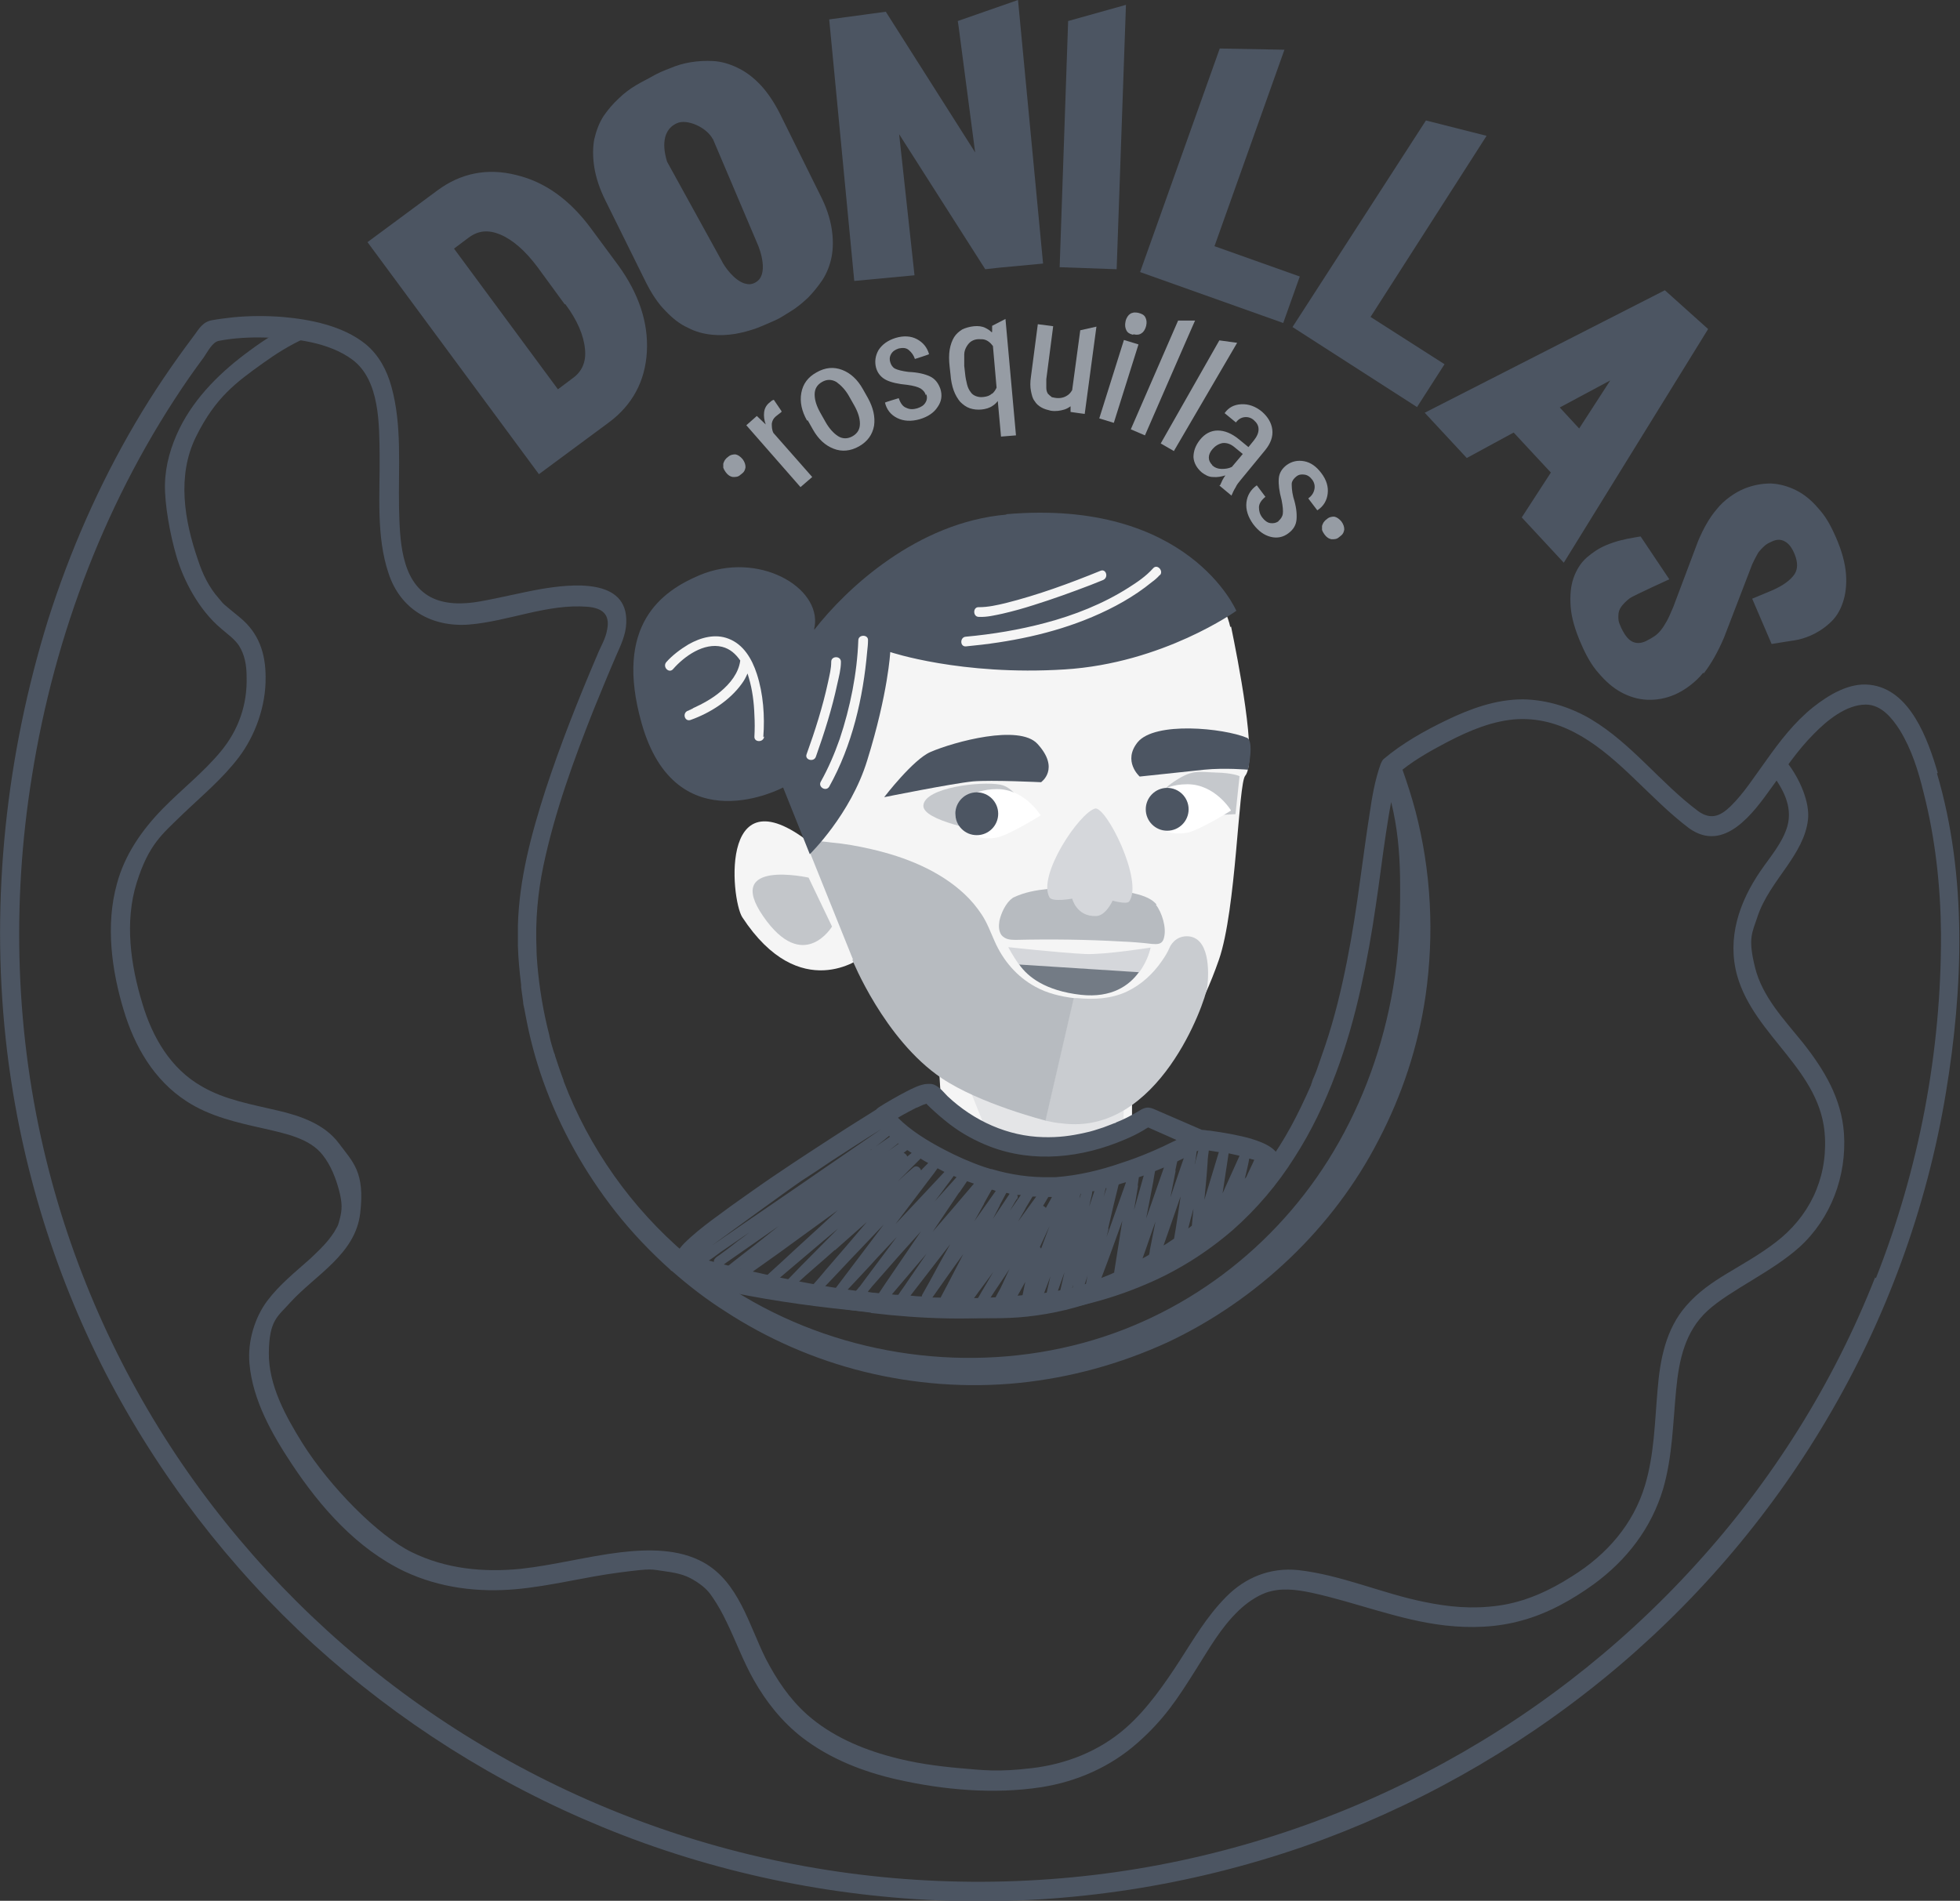 <svg xmlns="http://www.w3.org/2000/svg" id="Capa_1" viewBox="0 0 484.8 470.2"><rect x="0" y="0" width="484.8" height="470.2" fill="#333333" stroke="none"/><defs><style>      .st0 {        fill: #c9ccd0;      }      .st1 {        fill: #4c5562;      }      .st2 {        fill: #737b85;      }      .st3 {        fill: #9399a1;      }      .st3, .st4, .st5 {        opacity: .5;      }      .st6 {        fill: #ae6716;      }      .st7 {        fill: #b7bbc0;      }      .st8 {        fill: #fff;      }      .st9, .st4 {        fill: #969ca4;      }      .st10 {        fill: #f5f5f5;      }      .st11, .st5 {        fill: #d5d7db;      }      .st12 {        fill: #505a67;        opacity: 0;      }    </style></defs><path class="st1" d="M411.8,71.8l-59.4,30.3,10.4,11.2,11.6-6.3,9.2,9.9-7.2,11.1,10.4,11.2,35.7-57.8-10.7-9.6ZM390.6,106l-4.8-5.2,12.5-6.7-7.7,11.9Z"></path><path class="st1" d="M421.4,166.6c1.8-2.3,3.5-5.3,5-8.8l7-18.2c.3-.7.7-1.4,1-2,.3-.6.6-1.1,1-1.5.3-.4.8-.8,1.2-1.2.5-.4,1.1-.7,1.8-1,1.1-.5,2.1-.5,3,0,1,.5,1.8,1.5,2.5,3.2.8,2,.8,3.6,0,4.9-1,1.5-2.9,2.9-5.7,4.1l-4.8,2,4.8,11.2,1.3-.2s3.6-.6,4.4-.7c1.3-.2,2.6-.6,4-1.2s3.2-1.7,4.6-3c1.5-1.3,2.6-3,3.3-5.1.7-2,1-4.4.8-7.1-.2-2.6-1-5.7-2.5-9.1s-2.6-5.2-4.3-7.1c-1.7-2-3.5-3.5-5.5-4.5-2-1-4.1-1.6-6.3-1.7-2.2,0-4.4.4-6.6,1.3s-5,2.8-6.8,5.1c-1.8,2.1-3.3,4.8-4.6,7.9l-6.1,16.2c-.6,1.4-1.1,2.6-1.6,3.5-.5.9-1,1.7-1.5,2.3-.5.6-1,1.1-1.6,1.5-.6.4-1.3.8-2.1,1.2-1.3.6-2.4.6-3.4.1-1-.5-1.9-1.7-2.7-3.4s-.7-2.1-.7-3c0-.8.2-1.5.7-2.2.5-.7,1.2-1.4,2.1-2.1,1-.7,9.8-4.7,9.8-4.7l-7.1-10.6c-.5.1-2.5.4-3.4.6-.5.1-1,.3-1.3.3-1.2.3-2.5.7-3.9,1.3-1.7.7-3.3,1.8-4.7,3-1.5,1.3-2.6,3.1-3.3,5.1-.7,2-.9,4.4-.7,7.1.2,2.7,1.1,5.8,2.6,9.2,1.2,2.8,2.6,5.3,4.3,7.2,1.7,2,3.5,3.6,5.5,4.7,2,1.1,4.2,1.8,6.5,1.9,2.3.1,4.6-.3,6.9-1.3s5.1-3,7-5.4Z"></path><path class="st1" d="M108.2,47.1l-17.3,12.8,42.4,57.4,17.3-12.8c5.8-4.3,9-10.2,9.4-17.5.4-7.2-2-14.4-7.1-21.4l-6.8-9.2c-5.2-7-11.3-11.4-18.4-13.1-7.1-1.8-13.7-.5-19.5,3.8ZM139.8,75.2c3,4,4.6,7.8,4.9,11.2.3,3.1-.7,5.5-3.1,7.2l-3.6,2.7-25.7-34.8,3.6-2.7c2.4-1.8,4.9-2,7.8-.8,3.1,1.3,6.2,4,9.2,8l6.8,9.3Z"></path><path class="st1" d="M182.3,16.7c-1.9-.9-3.9-1.5-5.9-1.6-1.9-.1-3.8,0-5.6.3-1.8.3-3.5.8-5.1,1.5-1.6.6-3,1.2-4.2,1.9s-2.7,1.4-4.2,2.3c-1.5.9-3,2-4.3,3.3-1.4,1.3-2.6,2.7-3.7,4.3-1.1,1.7-1.8,3.6-2.3,5.7-.4,2.1-.4,4.4,0,7,.4,2.5,1.3,5.3,2.8,8.3l9.9,20c1.5,3,3.1,5.4,4.9,7.2,1.8,1.9,3.6,3.3,5.6,4.2,1.9,1,3.9,1.5,5.9,1.7,1.9.2,3.8.1,5.7-.2,1.8-.3,3.6-.8,5.3-1.4,1.6-.6,3.1-1.3,4.5-1.9s2.5-1.4,4-2.3c1.5-.9,2.9-2.1,4.2-3.3,1.3-1.3,2.5-2.8,3.6-4.4,1.1-1.7,1.9-3.7,2.3-5.8.4-2.1.4-4.5,0-7-.4-2.5-1.3-5.3-2.8-8.2l-9.9-20c-1.5-3-3.2-5.5-4.9-7.3-1.8-1.9-3.7-3.3-5.6-4.2ZM176.3,34.3l11,25.9c.7,1.5,3,7.9-.5,9.7h0c-.9.5-1.7.5-2.7.2-2.5-.8-4.9-4.1-5.6-5.6l-13.5-24.5c-.6-1.9-2-7.5,2.4-9.5,2.5-1.2,7.4,1,8.9,3.9Z"></path><path class="st1" d="M247.3,66.2l10.7-1L251.8,0l-14.9,5.2.2,1.3c.6,4.4,2.8,21.5,4.1,31.2L219.1,2.9l-14,1.9,6.2,64.7,14.9-1.4-3.8-34.9,21.3,33.4"></path><polygon class="st1" points="262.1 66.1 276.2 66.6 278.5 1.2 264.2 5.2 262.1 66.1"></polygon><polygon class="st1" points="317.7 12.3 301.7 12 282 67.3 317.4 79.9 321.5 68.4 300.4 60.9 317.7 12.3"></polygon><polygon class="st1" points="367.7 33.6 352.7 29.8 319.7 80.9 350.5 100.7 357.3 90.1 339 78.4 367.7 33.6"></polygon><path class="st9" d="M245.3,82.2c-.5-.5-1-.8-1.6-1.1-.8-.4-1.8-.5-2.8-.4s-2.1.4-2.9.8c-.8.5-1.5,1.1-2,1.9-.5.8-.9,1.9-1.1,3.1-.2,1.2-.2,2.6,0,4.3l.2,1.8c.1,1.5.4,2.9.8,4,.4,1.1,1,2.1,1.6,2.8.7.7,1.5,1.3,2.4,1.6.9.3,1.9.4,2.9.3s2-.4,2.7-.9c.5-.3.9-.7,1.3-1.2l.8,8.8,3.7-.3-2.6-28.8-3.3,1.7v1.5ZM245.3,97.4c-.5.5-1.2.7-2,.8s-1.3,0-1.9-.2c-.5-.2-1-.5-1.3-1-.4-.5-.7-1.1-.9-1.9-.2-.8-.4-1.7-.5-2.8l-.2-1.8c0-1.1,0-2,0-2.8,0-.8.3-1.5.6-2,.3-.5.7-1,1.2-1.3.5-.3,1.1-.5,1.8-.5s1.2,0,1.7.2c.5.2.9.5,1.3.9.2.2.3.4.5.6l.9,10.3c-.3.6-.6,1.1-1.1,1.5Z"></path><path class="st9" d="M265.2,96.5c-.4.7-.9,1.2-1.5,1.5-.7.4-1.7.6-2.8.4s-.6-.1-.9-.3c-.3-.2-.5-.4-.8-.7-.2-.3-.4-.8-.4-1.4,0-.6,0-1.3,0-2.2l1.7-13.1-3.8-.5-1.7,13c-.2,1.3-.2,2.5,0,3.5.2,1,.4,1.9.9,2.5.4.7,1,1.2,1.7,1.6.7.4,1.5.6,2.3.8,1.3.2,2.4,0,3.4-.3.6-.2,1.1-.5,1.5-.8v1.4c-.1,0,3.5.5,3.5.5l2.9-21.6-4,.9-2,14.8Z"></path><path class="st9" d="M193.3,101.9l-1.4,1.1c-.6.5-.9,1.1-1,1.8,0,.7,0,1.5.4,2.3l9.6,10.9-2.9,2.5-13.4-15.3,2.6-2.3,2.2,2.1c-.4-1.1-.5-2.1-.4-3,.1-.9.5-1.7,1.2-2.3.2-.2.4-.3.6-.5s.4-.2.6-.3l1.9,2.8Z"></path><path class="st9" d="M199.6,104c-1.3-2.3-1.8-4.6-1.4-6.8.4-2.2,1.6-3.9,3.8-5.1,2.1-1.2,4.2-1.4,6.3-.6,2.1.8,3.8,2.4,5.1,4.7l1.3,2.3c1.3,2.4,1.8,4.6,1.5,6.8-.4,2.2-1.6,3.9-3.7,5.1-2.1,1.2-4.3,1.4-6.3.6-2.1-.8-3.8-2.4-5.1-4.7l-1.3-2.3ZM204.2,104.4c.9,1.6,2,2.8,3.1,3.5s2.4.7,3.6,0c1.2-.7,1.8-1.7,1.8-3.1,0-1.4-.5-2.9-1.4-4.5l-1.3-2.3c-.9-1.6-2-2.7-3.1-3.5-1.2-.7-2.4-.7-3.6,0-1.2.7-1.8,1.7-1.8,3.1,0,1.4.5,2.9,1.4,4.5l1.3,2.3Z"></path><path class="st9" d="M229,97.8c-.2-.8-.7-1.3-1.3-1.7-.7-.4-1.8-.7-3.3-.9-2.2-.2-4-.6-5.2-1.2s-2.1-1.6-2.5-3c-.4-1.5-.2-3,.6-4.4.9-1.4,2.3-2.4,4.2-3,2-.6,3.8-.5,5.3.3,1.5.8,2.5,2,3,3.7h0c0,.1-3.5,1.2-3.5,1.2-.3-.9-.8-1.6-1.5-2.2s-1.5-.6-2.5-.4c-.9.3-1.5.7-1.9,1.4-.4.7-.4,1.4-.2,2,.2.7.6,1.3,1.2,1.6.6.3,1.7.6,3.3.8,2.3.1,4,.5,5.3,1.1,1.3.6,2.1,1.7,2.6,3.1.5,1.6.3,3.1-.7,4.5-.9,1.4-2.4,2.4-4.4,3-2.1.6-4,.5-5.6-.3-1.6-.8-2.6-2.1-3-3.8h0c0-.1,3.4-1.1,3.4-1.1.4,1.2,1,2.1,1.9,2.4.8.4,1.7.4,2.7.1.9-.3,1.6-.7,2-1.4.4-.6.5-1.4.2-2.1Z"></path><path class="st9" d="M275.5,104.6l-3.6-1.1,6.1-19.4,3.6,1.1-6.1,19.4Z"></path><path class="st9" d="M283.2,107.7l-3.5-1.5,11.7-26.9h4.2c0-.1-12.4,28.4-12.4,28.4Z"></path><path class="st9" d="M290.4,111.6l-3.3-1.9,14.5-25.5,4.4.6-15.6,26.7Z"></path><path class="st9" d="M301.8,120c.2-.4.4-.9.6-1.3.2-.4.5-.8.7-1.1-1,.3-2,.5-3.1.4-1,0-1.9-.5-2.7-1.1-1.3-1.1-2-2.4-2.1-3.8,0-1.5.5-2.9,1.6-4.3,1.2-1.5,2.7-2.3,4.4-2.3,1.7,0,3.5.7,5.4,2.3l2.2,1.8,1.3-1.6c.8-1,1.2-1.9,1.2-2.8,0-.9-.4-1.6-1.2-2.3-.7-.6-1.5-.8-2.3-.7-.8.1-1.5.5-2.1,1.3l-2.8-2.3h0c1-1.4,2.3-2.1,4.1-2.2s3.5.5,5.1,1.8c1.5,1.3,2.4,2.8,2.6,4.5s-.4,3.4-1.8,5.1l-6,7.3c-.5.6-1,1.2-1.3,1.9-.4.6-.7,1.3-1,2l-3-2.5ZM299.8,115.1c.7.6,1.5.9,2.4.9.9,0,1.7-.1,2.5-.5l2.7-3.2-2.2-1.8c-.9-.7-1.8-1-2.8-.9-1,.2-1.8.7-2.5,1.5-.6.7-.9,1.4-.9,2.1,0,.7.3,1.3.9,1.9Z"></path><path class="st9" d="M316.2,128.9c.6-.5,1-1.1,1.1-1.8.1-.7,0-1.9-.3-3.4-.6-2.2-.8-3.9-.7-5.3.1-1.4.8-2.5,2-3.4,1.3-.9,2.7-1.2,4.3-.9,1.6.3,3,1.3,4.2,2.9,1.3,1.7,1.8,3.4,1.6,5.1-.2,1.7-1,3.1-2.5,4.1h-.1s-2.2-2.9-2.2-2.9c.8-.6,1.3-1.3,1.5-2.2s0-1.7-.5-2.4c-.6-.8-1.2-1.2-2-1.3-.8-.1-1.4,0-2,.5-.6.5-1,1-1.1,1.7,0,.6,0,1.8.4,3.4.7,2.2.9,3.9.8,5.4s-.8,2.6-2,3.5c-1.3,1-2.8,1.3-4.4.9-1.6-.4-3-1.4-4.3-3.1-1.3-1.8-1.9-3.6-1.7-5.4.2-1.8,1.1-3.2,2.5-4.2h.1s2.1,2.8,2.1,2.8c-1,.8-1.6,1.7-1.6,2.6s.2,1.7.8,2.5c.6.8,1.3,1.3,2,1.4.7.1,1.4,0,2.1-.5Z"></path><path class="st9" d="M328.2,128.4c-.3.2-.6.5-.8.8-.2.3-.3.6-.4.9,0,.3,0,.6,0,1,.1.3.3.7.6,1.1.5.7,1.1,1.1,1.8,1.2.7,0,1.3,0,1.9-.6h0c.1,0,.2-.2.4-.3.5-.4.7-.9.8-1.5,0-.7-.2-1.3-.7-2-.6-.7-1.2-1.1-1.8-1.2-.6,0-1.3.1-1.9.7Z"></path><path class="st9" d="M280.2,82.8c-.8-.2-1.3-.5-1.6-1.1s-.4-1.3-.2-2.2c.1-.5.3-.9.5-1.2.2-.3.4-.5.7-.7.3-.2.6-.2.9-.3.3,0,.7,0,1.1.1.8.2,1.4.5,1.7,1.1s.4,1.2.2,2.1c-.2.8-.6,1.5-1.1,1.8-.5.4-1.2.5-2,.3Z"></path><path class="st9" d="M180.1,113c-.3.2-.6.5-.8.8-.2.3-.3.6-.4.9,0,.3,0,.6,0,1,.1.3.3.7.6,1.1.5.7,1.1,1.1,1.8,1.2.7,0,1.3,0,1.9-.6h0c.1,0,.2-.2.4-.3.5-.4.7-.9.8-1.5,0-.7-.2-1.3-.7-2-.6-.7-1.2-1.1-1.8-1.2-.6,0-1.3.1-1.9.7Z"></path><path class="st1" d="M73,79.9c-3.9,1.8-7.7,4.2-11.2,6.8-7,5.1-13.5,11.4-17.4,19.3-2.1,4.3-3.5,9-3.6,13.8s1.2,12.3,2.9,18,5.4,13,11,17.7c.8.7,1.7,1.4,2.5,2.1s1.5,1.5,1.9,2.1c1.4,2.2,1.9,4.8,1.9,7.7.2,6.9-2,13.2-6.4,18.5-4.3,5.2-9.6,9.3-14.3,14.1-5.2,5.3-9.5,11.5-11.4,18.7-2.8,10.1-1.3,21.3,1.7,31.2,2.7,9,7.5,17.3,15.5,22.5,5.8,3.8,12.6,5.3,19.3,6.8,5.2,1.2,11.2,2.4,14.4,6.5,2,2.5,3.3,5.8,4.1,8.9s.7,4.7.2,6.7-.5,1.8-1,2.7-.5.9-.8,1.3-.3.5-.5.7-.5.7-.3.4c-1.4,1.8-3.1,3.4-4.8,5-3.7,3.3-7.6,6.4-10.6,10.4s-4.9,9.9-4.4,15.5c.8,9.1,5.6,17.5,10.5,24.9,7.1,10.7,16.1,20.9,27.8,26.5,8.7,4.1,18.3,5.3,27.9,4.4,8.5-.8,16.8-3,25.3-4.1s7.6-.8,11.3-.3,5.5,1.1,7.8,2.6,3.2,2.7,4,3.9c1.3,1.9,2.4,3.9,3.4,6,2.3,4.7,4.1,9.7,6.7,14.3,3.1,5.5,7,10.4,12,14.3,6.9,5.3,15.1,8.5,23.5,10.4,11.5,2.6,24,3.7,35.7,1.9,8.8-1.4,17-5,23.7-10.9s10-11.1,14-17.4,6.6-11.1,11.2-15.5c1.9-1.8,4.2-3.4,6.6-4.3,3.7-1.3,7.5-.8,11.3,0,11.1,2.4,21.7,6.8,33.1,8.1,6.3.7,12.7.5,18.8-1.2,6.4-1.7,12.5-5.1,17.9-9,8.2-6,14.3-13.9,17.2-23.7,2.3-8,2.4-16.3,3.2-24.5.7-7.3,2.2-14.4,7.8-19.5s15.8-9.5,22.7-15.7c7.8-7.1,11.7-17.6,11-28.1-.6-8.7-4.9-15.8-10.2-22.5-4.6-5.7-10-11.3-11.8-18.6s-.7-8.5.6-12.5c1.5-4.6,4.6-8.6,7.3-12.5,2.4-3.5,4.7-7.2,5.2-11.5s-2-10.1-5.1-14.1c-1.9-2.4-6,0-4.1,2.4,2.9,3.8,5.5,8.3,4.1,13.3-1.2,4.1-4.2,7.5-6.6,11-5.3,7.7-8.4,16.7-5.8,26,4.3,15.1,21,23.4,21.7,40,.5,10.5-4,19.7-12.3,26s-16.1,8.8-22,15.6c-5.1,5.8-6.5,13.4-7.1,20.8-.7,7.9-.8,15.9-3.1,23.6-2.9,9.7-9.5,17.2-18,22.5-5.6,3.6-11.7,6.4-18.3,7.3s-12.3.3-18.2-.9c-10.5-2.1-20.6-6.7-31.3-7.9-6.9-.7-13.1,1.8-17.9,6.7s-7.9,10.3-11.4,15.7-8,12-13.4,16.7c-6.5,5.7-14.7,8.9-23.2,9.9s-11.9.5-17.8,0c-5.7-.5-11.4-1.3-16.9-2.8-7.5-2-14.9-5.2-20.8-10.4-4.4-3.9-7.6-8.7-10.3-13.9-4.1-8.2-6.7-19-15.4-23.8-6.1-3.4-13.7-3.3-20.5-2.5-8.3,1-16.5,3.2-24.8,4.1-9.2.9-18.4,0-26.8-4.1s-20.3-16.2-27.1-27c-4.1-6.6-8.4-14.3-8.3-22.4s2.2-8.9,5.3-12.4c6.3-6.9,16.1-11.9,17.3-22.1s-1.8-12.6-5.3-17.3-9.5-6.8-15.2-8.1c-6.3-1.5-12.9-2.6-18.6-5.9-7.8-4.4-12.3-12.2-14.8-20.6-2.9-9.5-4.4-20.2-1.4-29.8s6.4-12.1,11.3-16.9c4.8-4.6,10-8.9,14-14.2s6.7-12.6,6.6-19.8c0-5.9-1.7-10.9-6.3-14.7s-3.8-3-5.3-4.8c-2.4-2.7-4-6-5.1-9.4-3.4-9.8-5.3-20.9-.5-30.6s9.9-13.4,16.6-18.2c3.2-2.3,6.7-4.5,10.3-6.1,2.8-1.3.4-5.4-2.4-4.1h0Z"></path><path class="st1" d="M479.3,191.2c-2.4-8.2-6.8-20.7-16.8-21.8-5.1-.6-10.2,2.5-14.1,5.6-4.6,3.7-8.2,8.4-11.6,13.2-2.8,3.8-5.4,8-8.8,11.3-2.6,2.5-4.9,3.3-7.9,1.2-9.4-7-16.4-16.7-26.6-22.8-5.1-3-10.9-4.8-16.8-4.9-6.7,0-13,2.3-19,5.2-5.4,2.6-10.9,5.7-15.5,9.6-.3.3-.5.7-.7,1.2-1.4,3.9-2.1,8-2.7,12.1-.9,5.6-1.6,11.2-2.4,16.8-.9,6.6-1.9,13.2-3.2,19.7-1.4,7.1-3.1,14.2-5.4,21-.6,1.7-1.2,3.5-1.8,5.2-.3.9-.6,1.7-1,2.6-.2.4-.4.9-.5,1.3,0,.2-.2.4-.2.6,0,0,0,.2-.1.3,0,0,0,0,0,0-1.5,3.4-3.1,6.8-4.9,10.1-1.8,3.3-3.8,6.5-6.1,9.5-.3.4-.5.7-.8,1.1-.1.2-.3.3-.4.5,0,0,0,0,0,.1,0,0,0,0-.1.2-.6.7-1.2,1.5-1.8,2.2-1.2,1.5-2.6,2.9-3.9,4.3-1.4,1.4-2.8,2.8-4.3,4.1-.7.7-1.5,1.3-2.3,1.9-.4.3-.8.6-1.1.9,0,0-.1,0-.2.1,0,0,0,0,0,0-.2.2-.5.3-.7.5-3.3,2.5-6.9,4.7-10.6,6.6-1.9,1-3.9,1.9-5.9,2.8-.1,0-.3.1-.4.2-.2,0-.5.2-.7.3-.6.2-1.1.4-1.7.7-1.1.4-2.2.8-3.3,1.2-4.7,1.6-9.5,2.7-14.4,3.6-1.3.2-2.6.4-3.9.6-.2,0-.7,0-.8.1,0,0-.2,0-.3,0-.2,0-.4,0-.6,0-.7,0-1.4.2-2.1.2-2.8.3-5.6.5-8.5.6-6.3.3-12.5.2-18.8-.3-15.2-1-30.2-3.8-45-7.5-3.6-.9-7.3-1.9-10.9-2.9-13.5-11.5-24-26.3-30.3-42.9,0-.1,0-.3-.1-.4-.4-1-.7-2-1.1-3.1-.3-.9-.6-1.8-.9-2.7,0-.3-.2-.6-.3-.9-.4-1.3-.8-2.6-1.1-4,0,0,0,0,0-.1-1.5-5.8-2.5-11.7-3-17.7-.1-1.3-.2-2.6-.2-3.9-.3-6.8.3-13.7,1.7-20.4,2.8-13.3,7.5-26.2,12.5-38.8,1.8-4.4,3.6-8.8,5.5-13.2,1.2-2.7,2.4-5.2,2.5-8.1.5-11.3-13.8-9.6-21-8.4-5.1.9-10.2,2.2-15.3,3.1-4,.7-8.5.8-12.1-1.1-7.5-4-7.6-14.7-7.8-22.1-.2-9.9.8-20.4-1.9-30-1.1-4-3.1-7.8-6.4-10.5-5.6-4.5-13.6-6.1-20.6-6.7-4-.3-8.1-.3-12.2.1-1.7.2-3.4.4-5.1.7-2.3.4-3.2,2-4.5,3.8-5.2,6.9-10.1,14.1-14.5,21.6-9,15.3-16.2,31.7-21.6,48.7C1.5,186.8-2.3,222.3,1.4,256.9c3.1,28.9,11.5,57,24.8,82.9,13,25.1,30.5,47.9,51.4,67,21,19.1,45.2,34.4,71.5,45.2,27.2,11.2,56.4,17.3,85.8,18.2,29.7.9,59.5-3.7,87.5-13.4,26.9-9.4,52.1-23.5,74.2-41.5,22-17.9,40.8-39.7,55.2-64.1,14.7-24.8,24.8-52.4,29.5-80.8,4.3-25.9,5.3-53.7-2.2-79.1ZM215.5,324.8c12.5,1.5,25.3,1.9,37.8.5,10.3-1.1,20.3-3.4,29.9-7.5,7.9-3.3,15.2-7.9,21.7-13.5,5.9-5.2,11.1-11.3,15.3-18,4.2-6.5,7.5-13.5,10.2-20.7,2.6-6.9,4.6-14,6.2-21.2,1.5-6.7,2.7-13.5,3.7-20.4.9-5.9,1.6-11.9,2.5-17.8.4-2.6.8-5.2,1.3-7.8,1.5,6,2.1,12.2,2.2,18.5.1,8.3-.1,16.6-1.3,24.8-2.1,14.3-6.7,28.2-13.8,40.8-13.6,24.2-36.4,42.4-63.3,49.7-28,7.6-58.9,3.4-83.9-11.5-1.4-.8-2.7-1.7-4.1-2.6,11.7,2.9,23.5,5.2,35.4,6.6ZM463.8,316c-10.3,26.2-25.5,50.4-44.5,71.2-18.9,20.8-41.5,38.2-66.5,51.2-25.5,13.3-53.5,22-82.1,25.4-29.4,3.5-59.3,1.6-88-5.7-27.5-7-53.7-18.9-77.1-35.1-23-15.9-43.2-36-59.2-58.9-16.2-23.2-28.1-49.4-34.9-76.9-7.7-31.1-8.7-63.7-3.6-95.2,5.6-35.2,18.6-69.3,38.9-98.6,1.2-1.7,2.4-3.4,3.6-5,1-1.4,2.1-3.8,3.8-4.1,3.7-.7,7.6-.9,11.3-.8,7.1.1,15.8,1.1,21.7,5.5,6.8,5.1,6.6,16.1,6.7,23.7.1,9.5-.9,19.9,2.2,29.1,2.9,8.9,10.6,13.4,19.9,12.7,9.8-.8,19.4-5.2,29.3-4.4,3.6.3,5.6,1.8,4.9,5.5-.4,2.5-1.5,4-2.5,6.5-4.7,11-9.1,22.1-12.8,33.4-3.5,10.9-6.5,22-6.8,33.5,0,.2,0,.4,0,.6,0,.6,0,1.1,0,1.7,0,.9,0,1.8,0,2.7.1,3.2.4,6.4.8,9.6,0,.2,0,.4,0,.6.2,1.2.3,2.5.5,3.7,0,.6.2,1.1.3,1.7.1.7.3,1.4.4,2.1,1,5.3,2.4,10.5,4.2,15.6,4.2,11.8,10.3,22.7,18,32.5,4.1,5.2,8.6,9.9,13.5,14.3.1.2.3.3.5.4,4.1,3.6,8.5,7,13.1,9.9,10.4,6.8,22.1,11.9,34.2,14.9,12.5,3.1,25.6,4.1,38.5,2.8,12.7-1.3,25-4.7,36.6-10,11.1-5.2,21.4-12.3,30.3-20.8,8.9-8.5,16.4-18.4,22-29.3,5.8-11.1,9.8-23.2,11.6-35.6,2.2-15.3,1.4-30.9-2.5-45.8-.9-3.4-2-6.8-3.2-10.2,3.4-2.7,7.4-4.9,11.2-6.9,5.4-2.8,11.3-5.3,17.4-5.6,11.7-.5,20.7,7,28.7,14.7,4.4,4.2,8.7,8.6,13.6,12.3,8.7,6.2,15.9-3.8,20.4-10.1,3.3-4.5,6.4-9.2,10.4-13.2,3.2-3.3,8-7.3,12.9-7.3,3.8,0,6.5,3.3,8.4,6.3,2.9,4.7,4.6,10.1,5.9,15.5,2.9,11.3,4.2,23.2,4.3,34.9.1,29.1-5.4,58.1-16.1,85.2Z"></path><path class="st10" d="M304.3,155.1c-.3-1.4-.8-2.8-1.4-4.1-16.7-33.3-61.8-21.7-61.8-21.7-23.6,5.3-40.7,29.7-40.7,29.7,0,0-11.2-31.4-32.9-9.7-21.7,21.7,4.3,43.7,4.3,43.7,8.4,8.4,22.1-.8,22.1-.8l8.9,18.3c-25.2-21.9-22.1,11.9-19.2,16.4,14.3,21.8,29.6,9.9,29.6,9.9l18.9,24.9.7,11.3c7.4,7.4,21.3,10.8,28.1,10.8,5,0,19.1-4.8,19.1-4.8v-5.7c0,0,6.2-6.1,8.7-10.5,3.4-5.7,8.5-13,12.8-25.4s4.8-43.6,6.5-45.5c3.2-3.8-2-29.6-3.5-36.9Z"></path><path class="st5" d="M235.6,258.9l8.7,21.6c17.6,7.7,33.5-.1,33.5-.1l.2-7.7-17.9.8-24.4-14.6Z"></path><path class="st12" d="M220,160.5l-19.9,50.3,11.7,25.9s7.8,19,21.6,29.3c5,3.7,25.1,11,25.1,11l13.4-56.3-16.8-56.3-35-4"></path><path class="st3" d="M200,217.1l5.8,12.1s-7.1,11.8-17-2.5,11.2-9.6,11.2-9.6Z"></path><path class="st4" d="M289.5,202.2s-5.2-4.5.1-8.3,6.8-2.9,11.1-2.8,5.9.9,5.9.9l-1,9.4-16.1.8Z"></path><path class="st6" d="M285.3,233.9"></path><path class="st6" d="M267.8,245.7"></path><path class="st4" d="M253.6,200.4s-2.3-5.6-6.2-6.3c-4.8-.9-18.6.7-19,5.1-.4,3.9,15.2,6.5,15.2,6.5l9.9-5.2Z"></path><path class="st8" d="M236.3,201.6c.2-2.3,3.4-6.4,10.3-6.4s10.8,6.5,10.8,6.5c0,0-7.8,4.9-10.9,5.5-7,1.2-10.3-3.9-10.2-5.6Z"></path><circle class="st1" cx="241.6" cy="201.3" r="5.3"></circle><path class="st8" d="M283.4,200.4c.2-2.3,3.4-6.4,10.3-6.4s10.8,6.5,10.8,6.5c0,0-7.8,4.9-10.9,5.5-7,1.2-10.3-3.9-10.2-5.6Z"></path><circle class="st1" cx="288.7" cy="200.2" r="5.3"></circle><path class="st1" d="M256.6,184c5.7,6.2.9,9.5.9,9.5,0,0-12.2-.6-16.9-.2-5,.5-21.9,3.9-21.9,3.9,0,0,7.2-9.4,11.5-11.2,5.8-2.5,21.9-6.9,26.4-2Z"></path><path class="st1" d="M281.4,183.6c-3.8,4.7.5,8.5.5,8.5,0,0,11.3-1.2,16-1.7,5-.5,10.8,0,10.8,0,0,0,1.6-7.2-.3-7.9-5.8-2.4-22.7-4.1-27,1.1Z"></path><path class="st8" d="M301.7,203.9"></path><path d="M290.4,197.1"></path><path d="M284.3,201.7"></path><path class="st0" d="M293.6,231.6c-2.9,0-4.1,2.3-4.3,2.8-.5,1.2-1.2,2.3-1.9,3.3-2.2,3.2-5.1,5.9-8.7,7.6-3.9,1.8-8.1,2-12.3,1.6-.3,0-.6,0-.9,0l-7,30.3c1.4.3,2.8.6,4.2.7,23.9,3.1,35.4-30,35.9-33.7.5-3.9.6-12.6-5.1-12.6Z"></path><path class="st7" d="M210.8,237.4s7.9,19.7,22.1,29.3c9.5,6.4,25.7,10.5,25.7,10.5l7-30.3c-3.3-.4-6.6-1.2-9.5-2.8-4.6-2.5-8-6.5-10.1-11.3-1-2.2-1.8-4.5-3.2-6.6-1.2-1.8-2.6-3.5-4.2-5-6.3-5.9-14.7-9.2-22.9-11.1-3.4-.8-6.8-1.4-10.2-1.7-1.4-.2-2.8-.3-4.1-.4l-7.5-13.1,17.1,42.5Z"></path><path class="st11" d="M284.6,234.4c.1,0-11.4,1.8-16.1,1.6-6.4-.3-19.1-1.7-19.1-1.7,0,0,.9,1.8,2.7,4.4l29.6,1.9c2.3-3,2.9-6.2,2.9-6.2Z"></path><path class="st2" d="M267.4,246.1c7.6.8,11.9-2.3,14.3-5.6l-29.6-1.9c2.1,3,6.4,6.5,15.3,7.5Z"></path><path class="st7" d="M286.1,223.8c-1.5-1.9-4.3-2.5-6.4-3-3.1-.7-6.2-1-9.4-1.2-3.7-.2-7.4,0-11.1.3-2.9.3-5.8.8-8.5,2.1-.1,0-.2.1-.3.2-1.6,1.1-2.8,3.7-3.2,5.6-.2,1.2-.2,2.5.5,3.5.9,1.1,2.2,1.2,3.5,1.2,8.7-.2,17.5-.1,26.2.4,2.5.1,5,.3,7.5.6,1.3.1,2.6.2,3-1.5.7-2.5-.5-6.3-2-8.2Z"></path><path class="st11" d="M270.9,200c-3.9,1-14.4,16.6-11.3,22,.7,1.2,5.6.3,5.6.3,0,0,1.1,4.5,5.9,4.3,2.4,0,4.1-3.8,4.1-3.8,0,0,3.5,1,4.1.2,3.6-5-5.7-23.7-8.5-23Z"></path><path class="st1" d="M248.9,127.3c-22,1.9-39.5,18.2-47.5,28.5,0-.3,0-.6.1-.8,1.6-9.8-14-18.8-28.5-12.7-9.2,3.9-21.2,12.2-14.3,36.6,8.5,30.1,35,15.9,35,15.9l6.6,16.5s10.1-9.8,14.2-23.2c5.2-16.7,5.7-26.8,5.7-26.8,0,0,17.5,5.9,43.1,4.3,24.4-1.5,42.5-14.5,42.5-14.5,0,0-11.8-27.8-56.9-23.9ZM189,182.2c-.1,1.5-2.5,1.5-2.4,0,.1-1.8.1-3.6,0-5.3-.1-3.1-.5-6.3-1.4-9.3-.1-.3-.2-.7-.3-1-.4.9-.8,1.7-1.4,2.5-3,4.2-7.9,7.3-12.7,9-1.5.5-2.1-1.8-.6-2.3.1,0,.3-.1.4-.2.2,0,.3-.1.4-.2,0,0,0,0,.1,0,.1,0,.2-.1.3-.2,2.4-1.1,4.8-2.4,6.8-4.1,2.4-2,4.5-4.6,4.9-7.7-1.1-1.6-2.5-2.9-4.5-3.4-4.5-1.1-9.3,2.3-12.1,5.5-1,1.2-2.7-.5-1.7-1.7,1.5-1.7,3.5-3.2,5.5-4.4,3-1.7,6.6-2.7,9.9-1.4,3.7,1.4,5.8,5,7,8.7,1.6,4.9,2,10.5,1.6,15.6ZM201.8,187.2c-.5,1.4-2.8.8-2.3-.6,2.1-5.8,4-11.8,5.3-17.8.4-1.9.8-3.4.8-5.1,0-1.5,2.4-1.5,2.4,0,0,1.9-.5,3.7-.9,5.5-1.3,6.1-3.2,12.1-5.3,18ZM214.5,161.1c-1,11.5-3.7,23.3-9.4,33.5-.8,1.3-2.8.1-2.1-1.2,1.9-3.4,3.4-6.9,4.7-10.6,2.6-7.8,4.3-16.2,4.6-24.4,0-1.5,2.5-1.5,2.4,0,0,.9-.1,1.8-.2,2.7ZM242.2,150.2c2.2,0,4.4-.5,6.5-1,8-2,15.9-4.9,23.5-8,1.4-.6,2.1,1.7.6,2.3-1,.4-2,.8-3,1.2-4.7,1.8-9.4,3.5-14.2,5-2.5.8-5,1.5-7.6,2.1-1.9.4-3.9.9-5.9.8-1.5,0-1.5-2.5,0-2.4ZM286.9,142.2c-.6.7-1.3,1.3-2,1.8-4.4,3.6-9.5,6.4-14.7,8.6-9.9,4.2-20.6,6.3-31.3,7.3-1.5.1-1.5-2.3,0-2.4,6.6-.6,13.2-1.7,19.6-3.4,7.2-1.9,14.3-4.7,20.6-8.7,2.2-1.4,4.3-2.8,6.1-4.8,1-1.2,2.7.6,1.7,1.7Z"></path><path class="st1" d="M309.9,281.8c-3.5-1-7-1.6-10.6-2.1-.7,0-1.3-.2-2-.2-4-1.7-8-3.5-12-5.2-1.7-.7-2.6-.1-3.9.7-1.7,1-3.4,1.9-5.2,2.6-.1,0-.2.1-.3.2,0,0,0,0-.1,0,0,0,0,0,0,0-.3.1-.6.2-.8.3-.7.3-1.4.5-2.1.8-1.5.5-3,1-4.5,1.3-3.5.8-6.6,1.2-10.3,1.1-8.8-.2-17.2-4-23.7-10.1-.9-.9-1.8-2.1-3-2.7-.8-.5-1.8-.4-2.7-.3-1.6.3-3.1,1.1-4.5,1.8-2.3,1.2-4.6,2.5-6.8,3.9-.3.2-.5.4-.7.6-3.3,2.1-6.6,4.1-9.8,6.2-7.1,4.6-14.2,9.2-21.1,14.1-3.3,2.3-6.5,4.6-9.7,7-2.4,1.8-4.8,3.7-6.9,5.8-1.5,1.6-3.2,3.7-1.9,5.9,1.2,2.3,4.2,3.3,6.5,4.2,3.8,1.3,7.8,2.2,11.7,2.9,5.3,1,10.7,1.8,16.1,2.5,11.8,1.5,23.6,2.4,35.4,2.8,5.7.2,11.4.4,17-.2,6.5-.7,12.8-2.2,18.9-4.6,1.1-.4,2.1-.8,3.1-1.3.4,0,.7,0,1-.4,4.8-2.1,9.4-4.7,13.8-7.6.5,0,1.1-.1,1.2-.8.9-.6,1.8-1.3,2.7-1.9.6.4,1.7.3,1.9-.6.1-.4.2-.7.3-1.1,1.1-.9,2.3-1.8,3.4-2.7.1,0,.2-.1.3-.2.4-.3.8-.7,1.3-1,.4-.3.7-.6,1.1-.9,0,0,0,.2,0,.2.4.8,1.3.7,1.9.2.7-.5,1.1-2,1.4-2.7.2-.4.4-.9.6-1.3.4,0,.7,0,1-.3.9-.9,1.8-1.8,2.6-2.7,0,0,.2-.1.2-.2,1.7-1.7,3.4-3.4,5-5.1.4-.4.4-1,.2-1.4.2-.3.3-.6.4-.9,1.2-4-3.9-5.8-6.8-6.7ZM214.6,319.7c.1-.2.2-.3.3-.5.4-.4.7-.9,1.1-1.3,2.1-2.4,4.3-4.9,6.4-7.3,1.8-2,3.6-4,5.4-6-2.9,4.3-5.9,8.6-8.8,12.9-.5.8-1.1,1.6-1.6,2.4-.9,0-1.9-.2-2.8-.3ZM203.7,318.6c3.1-3.2,6.1-6.5,9.2-9.7,1.9-2,3.8-4,5.7-6-3.2,4.2-6.4,8.5-9.6,12.7-.8,1.1-1.7,2.2-2.5,3.3-.9,0-1.8-.2-2.7-.3ZM191.8,317c3.9-3.3,7.9-6.7,11.8-10l3.7-3.1c-3.1,3.1-6.2,6.3-9.3,9.4-1,1-1.9,2-2.9,3-.3.3-.8.7-1.1,1.1-.7-.1-1.4-.2-2.1-.3ZM173.8,309.9c.2-.2.4-.3.5-.5,4.4-3.2,8.8-6.4,13.2-9.6,3.5-2.5,7-5.1,10.6-7.6,2.5-1.6,4.9-3.2,7.4-4.9,4.2-2.7,8.3-5.4,12.5-8-4.9,3.4-9.8,6.7-14.7,10.1-8.5,5.9-17.1,11.7-25.6,17.6-1.3.9-2.7,1.8-4,2.8ZM285.3,292c.1-.8.3-1.6.4-2.3.7-.3,1.5-.6,2.2-.9-1.5,4.2-2.9,8.4-4.4,12.6.6-3.1,1.2-6.2,1.8-9.3ZM290.7,289.6c.2-.8.3-1.6.5-2.3.5-.3,1.1-.5,1.6-.8-1.1,3.2-2.2,6.4-3.3,9.7.4-2.2.9-4.4,1.3-6.6ZM295.7,287.1c.1-.8.2-1.5.3-2.3.1,0,.3-.1.4-.2-.3,1.2-.6,2.3-.9,3.5,0-.3.1-.7.2-1ZM257.2,308.5c.8-1.7,1.6-3.5,2.4-5.2-.7,1.9-1.4,3.7-2.1,5.6,0-.2-.2-.3-.3-.4ZM267.3,295.3s0,0,.1,0c-.1.4-.3.8-.4,1.1,0-.4.2-.7.3-1.1ZM269.7,297.1c.2-.8.4-1.6.5-2.4.2,0,.3,0,.5-.1-.4,1.3-.9,2.6-1.3,3.9.1-.5.2-.9.3-1.4ZM273.5,293.9c0,0,.2,0,.2,0-.2.7-.5,1.4-.7,2.1.2-.7.3-1.4.5-2ZM260.2,296.1c-.5.9-1,1.8-1.5,2.7-.2-.2-.4-.4-.7-.5.4-.7.9-1.5,1.3-2.2.1,0,.3,0,.4,0,.2,0,.3,0,.5,0ZM183.9,313.1s0,0,0,0c-.1,0-.2.2-.3.3,0,0,0,0,0,0,.1,0,.2-.2.3-.3ZM223.5,285.2c.3-.2.6-.5.9-.7.4.2.7.5,1.1.7-.4.3-.7.6-1.1.9-.1-.4-.5-.8-.9-.9ZM215.6,284.4c1.4-1.1,2.9-2.2,4.3-3.4,0,0,.2.1.2.2-1.6,1.1-3.3,2.3-4.9,3.4.1,0,.2-.2.3-.3ZM222.2,282.9s0,0,.1,0c-.8.6-1.7,1.2-2.5,1.8.8-.6,1.6-1.3,2.4-1.9ZM224.4,289.9c1.1-1.1,2.2-2.2,3.3-3.3.6.4,1.3.8,1.9,1.1-.5.5-.9.9-1.4,1.4-.1.1-.2.3-.4.4-.2-.8-1.2-1.4-2-.6-1.3,1.1-2.5,2.2-3.8,3.4l2.3-2.3ZM229.9,291.7c.7-.9,1.4-1.8,2-2.7.6.3,1.1.6,1.7.9-3,3.2-6,6.4-9,9.6-1,1.1-2.1,2.2-3.1,3.3,2.8-3.7,5.6-7.4,8.4-11.1ZM233.1,294.7c.9-1.3,1.9-2.5,2.8-3.8.2.1.5.2.7.3-1.8,2-3.6,4-5.4,6,.6-.8,1.3-1.7,1.9-2.5ZM237.3,295c.6-.9,1.3-1.9,1.9-2.8.6.2,1.1.4,1.7.6-3.4,4-6.8,8-10.2,11.9,2.2-3.3,4.4-6.5,6.6-9.8ZM243.4,297.7c.6-1.1,1.3-2.3,1.9-3.4,0,0,0,0,0,0,.3,0,.7.2,1,.3-1.8,2.5-3.5,5-5.3,7.5.8-1.4,1.6-2.9,2.4-4.3ZM247.3,298.1c.5-1,1.1-2,1.6-3,.3,0,.5.1.8.2,0,0,0,.1-.1.2-1.3,2-2.7,4-4,6,.6-1.1,1.1-2.2,1.7-3.3ZM251.6,296.6c.2-.4.2-.7,0-1,0,0,0,0,.1,0,.2,0,.5,0,.7,0,0,0,0,0,.1,0-.9,1.3-1.8,2.6-2.7,3.9.6-1,1.1-2,1.7-2.9ZM253.6,299c.6-1,1.2-2,1.8-3,.3,0,.6,0,.9,0-1.5,2.1-3,4.1-4.5,6.2.6-1.1,1.3-2.2,1.9-3.3ZM183.2,313.9c0,0,0,.2,0,.2-.1.5,0,1,.4,1.2-.6-.1-1.2-.3-1.8-.4l1.5-1.1ZM185.3,315.2c0,.1-.1.1,0,0h0ZM206.5,309.3c2.6-2.3,5.3-4.7,7.9-7-3.4,4-6.8,8-10.2,11.9-1,1.2-2,2.4-3,3.5-.1.2-.2.4-.3.5-1.3-.2-2.6-.3-4-.5,3.1-2.9,6.4-5.6,9.6-8.5ZM217.2,310.9c1.5-1.6,3.1-3.3,4.6-4.9-2.5,3.3-4.9,6.6-7.4,9.9-.5.7-1.2,1.6-1.7,2.3-.2.2-.4.4-.6.7-.2.2-.4.4-.5.6-.7,0-1.4-.1-2.2-.2,2.6-2.8,5.2-5.5,7.7-8.3ZM229.2,310.1c-1.6,2.3-3.2,4.7-4.8,7-.7,1.1-1.5,2.1-2.2,3.2-.5,0-1.1,0-1.6-.1,2.9-3.4,5.7-6.7,8.6-10.1ZM235.3,307.3c-1.8,3.2-3.6,6.4-5.3,9.6-.6,1.1-1.3,2.3-1.9,3.4,0,.1-.1.3-.1.4-.9,0-1.8-.1-2.8-.2,3.4-4.4,6.8-8.8,10.2-13.2ZM238.7,309.4c-1.4,2.7-2.8,5.4-4.2,8.1-.6,1.1-1.2,2.3-1.8,3.4,0,0,0,0,0,.1-.7,0-1.4,0-2.1,0,2.7-3.8,5.4-7.7,8.2-11.5ZM238.4,320.3c-.2.3-.3.6-.5.8,0,0,0,0,0,0,.2-.3.4-.5.6-.8ZM246,314.1c-.8,1.4-1.6,2.7-2.4,4.1-.6,1-1.2,2-1.8,3.1-.3,0-.7,0-1,0,1.7-2.4,3.5-4.7,5.2-7.1ZM251.6,320.7c.7-1.2,1.3-2.4,2-3.6-.3,1.3-.5,2.6-.8,3.9-.5,0-.9,0-1.4.1,0-.1.1-.3.2-.4ZM260,315c-.3,1.1-.5,2.2-.8,3.4l-.4,1.8c-.2,0-.5,0-.7.1.7-1.8,1.3-3.5,2-5.3ZM263.3,314.7l-.6,2.6c-.2.7-.3,1.4-.5,2.1-.2,0-.4,0-.6.1.6-1.6,1.1-3.2,1.7-4.8ZM265.6,317.3c-.1.4-.2.9-.3,1.3,0,0,0,0-.1,0,.2-.5.3-.9.5-1.4ZM269,315.5c-.1.7-.3,1.4-.4,2.1-.1,0-.2,0-.3.1.2-.7.5-1.4.7-2.2ZM274.1,303.9c.8-3.6,1.7-7.3,2.6-10.9.5-.2,1-.3,1.6-.5,0,0,.1,0,.2,0-1.6,4.5-3.2,9-4.8,13.5.2-.7.3-1.3.5-2ZM281.4,293.3c.1-.7.2-1.4.3-2.1.4-.1.8-.3,1.2-.4-.8,2.8-1.6,5.7-2.4,8.5l1-6ZM285.8,302.2c-.5,2.4-.9,4.7-1.4,7.1,0,.4-.1.8-.2,1.1-.5.3-1,.6-1.6.9,1.1-3,2.1-6.1,3.2-9.1ZM292,296.1c-.5,3.4-1,6.9-1.6,10.3-.9.6-1.7,1.2-2.6,1.7,1.4-4,2.8-8,4.2-12.1ZM295.2,299c-.1,1.4-.3,2.8-.4,4.2-.3.2-.6.5-.9.7.4-1.6.8-3.2,1.3-4.9ZM302.4,295.2c.5-3.3,1-6.6,1.5-9.9.9.2,1.8.4,2.7.6-1.4,3.1-2.8,6.2-4.2,9.3ZM310.2,287c-.6,1.4-1.3,2.7-1.9,4.1-.1.2-.3.3-.4.5.4-1.7.8-3.3,1.1-5,.3,0,.5.2.8.2.2,0,.3.1.5.2ZM301.5,284.9c-1.2,4-2.4,7.9-3.6,11.9.3-3.1.6-6.2.8-9.3,0-1,.2-2,.3-2.9.8.1,1.7.3,2.5.4ZM226.8,274c.4-.2.9-.4,1.3-.6.1,0,.4-.2.5-.2.2,0,.4-.1.5-.2.3.3.6.6.9.9,1.6,1.5,3.2,2.9,4.9,4.2,3,2.3,6.3,4.1,9.9,5.5,10.9,4.2,22.9,2.8,33.4-1.7,1.7-.7,3.3-1.5,4.8-2.4.3-.2.6-.4,1-.6,2.3,1,4.7,2.1,7,3.1-4.4,2.2-9,4.2-13.7,5.7-5.2,1.8-10.7,3.1-16.2,3.5-.3,0-.5,0-.8,0-.2,0-.4,0-.6,0-4.9.1-9.7-.6-14.4-2-.2,0-.3,0-.5-.1-.4-.1-.9-.3-1.3-.4-3.5-1.2-6.9-2.7-10.1-4.4-4-2.1-8.1-4.6-11.3-7.8.4-.2.8-.5,1.2-.7,1.1-.6,2.2-1.2,3.4-1.8ZM174.1,312.8c0,0-.1,0-.2,0,.3-.2.6-.4.9-.6,1.2-.8,2.3-1.6,3.5-2.5,2.3-1.6,4.7-3.2,7-4.8-.9.7-1.8,1.4-2.8,2.1-1.3,1-2.5,2-3.8,2.9-.3.2-.5.4-.8.6-.5.3-1.2.8-1.3,1.3-.2.8.6,1.8,1.5,1.5.2,0,.3-.1.4-.2,0,0,0,0,0,0,0,0,0,0,.1,0,0,0,.2-.1.3-.2.3-.2.5-.4.8-.6,1.1-.8,2.2-1.5,3.3-2.3,3.2-2.2,6.4-4.5,9.6-6.7-2.8,2.2-5.6,4.5-8.5,6.7-1.8,1.4-3.6,2.8-5.3,4.2,0,0,0,0-.1.1-1.3-.3-2.5-.7-3.7-1.1-.3-.1-.6-.2-.9-.3ZM184.6,315.6c.4-.1.8-.5,1.1-.7.9-.6,1.8-1.3,2.7-1.9,3.1-2.2,6.2-4.4,9.3-6.7,3.2-2.3,6.3-4.6,9.5-6.9-4.6,4.3-9.3,8.5-13.9,12.8-1.4,1.3-2.8,2.5-4.1,3.8-.1.1-.2.3-.3.4-1.4-.3-2.8-.5-4.3-.8ZM244.8,321.3c1.6-2.5,3.3-4.9,4.9-7.4-.8,1.6-1.5,3.3-2.3,4.9-.4.8-1,1.7-1.3,2.5-.5,0-.9,0-1.4,0ZM272.4,316.2c1.8-4.7,3.5-9.4,5.2-14.2-.7,4.2-1.3,8.4-2,12.6,0,0,0,.1,0,.2-1,.5-2.1.9-3.1,1.3Z"></path><path class="st1" d="M178.5,313s0,0,0,0h0Z"></path></svg>
